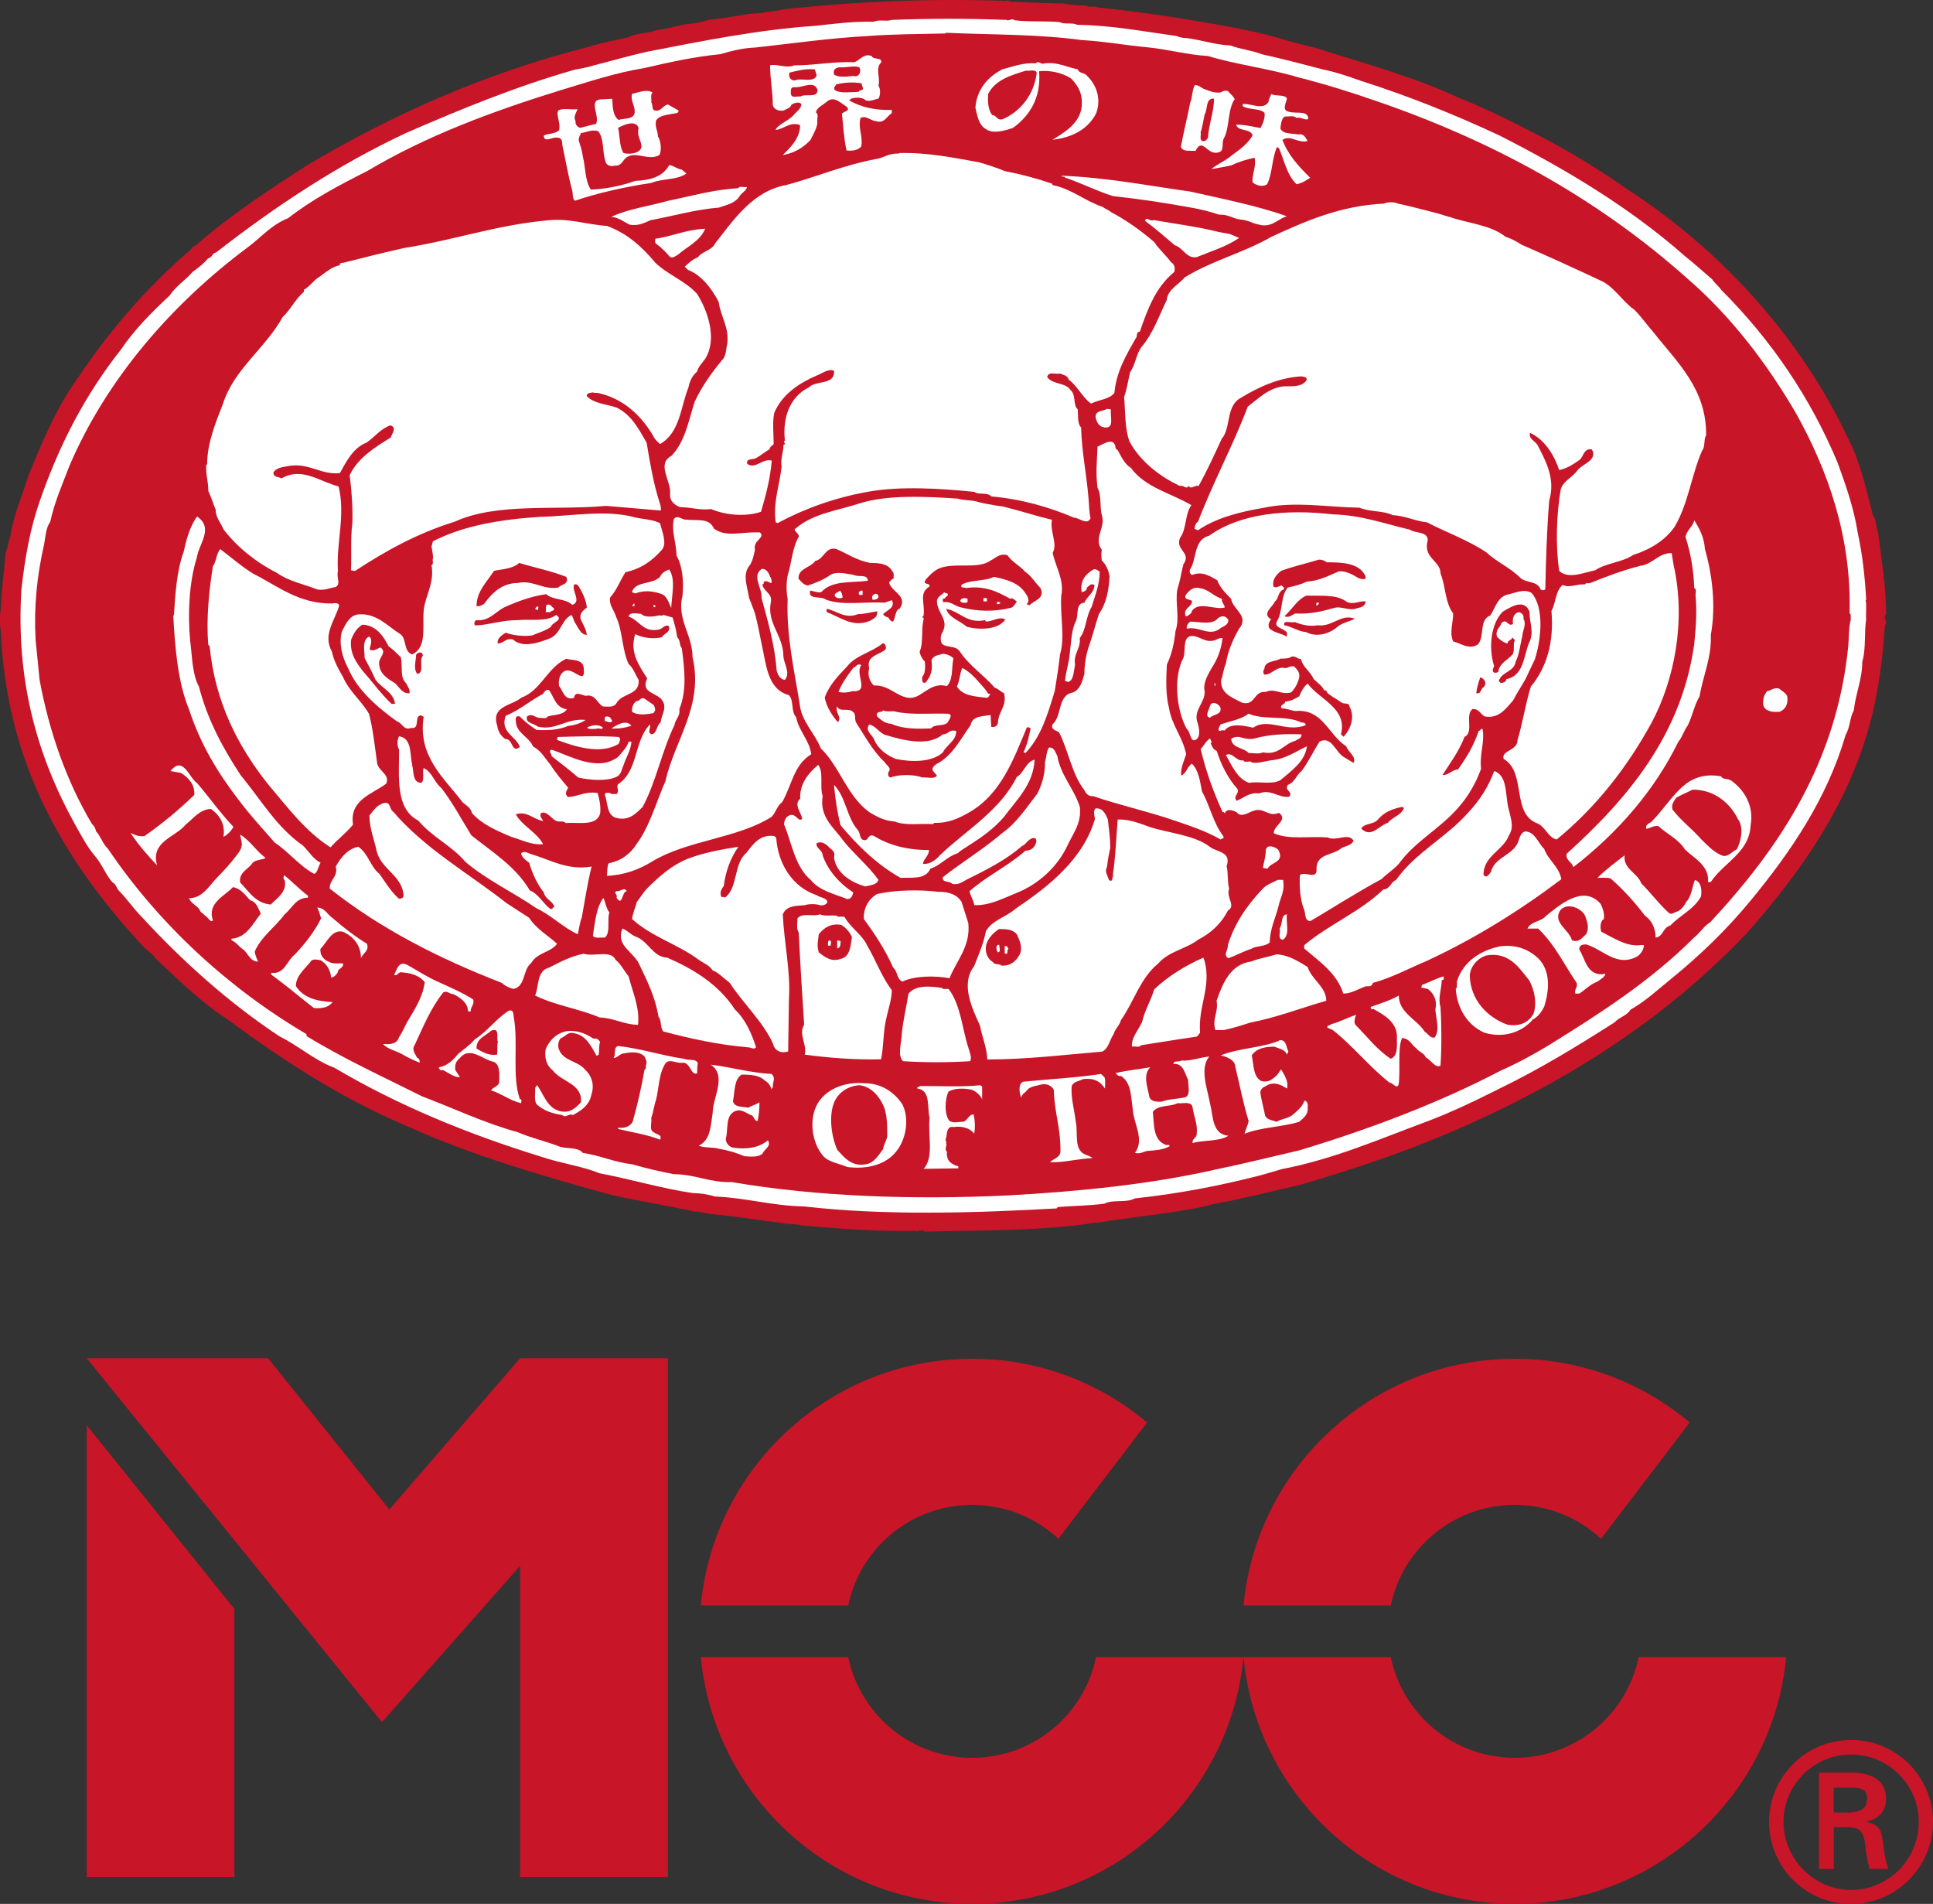 <svg id="_レイヤー_2" data-name="レイヤー 2" xmlns="http://www.w3.org/2000/svg" viewBox="0 0 223.62 220.21"><rect x="0" y="0" width="223.62" height="220.21" fill="#333333" stroke="none"/><defs><style>.cls-1{fill:#fff}.cls-2{fill:#c81528}</style></defs><g id="_レイヤー_1-2" data-name="レイヤー 1"><path class="cls-2" d="M116.23.1c-.08.09 0 .09 0 .09.37-.39.62.22 1.14 0 1.84.15 3.84.15 5.76.22.71.15 1.61.23 2.55.23.3.3.99 0 1.29.22 3.09.31 6 .7 8.93 1.16 4.07.68 8.3 1.3 12.05 2.38 1.79.61 3.76.92 5.47 1.53 5.22 1.62 10.61 3.16 15.36 5.39 3.16 1.24 6 2.69 9.01 4.23 3.59 1.84 7.13 4 10.52 6.38 10.82 6.98 20.06 17.21 25.51 28.82 1.38 2.69 2.07 5.76 2.84 8.84.39.46.39 1.46.62 2.07.39 3.08.92 6.38.92 9.38-.47.45.3.83-.15 1.3-.24 3.93-.77 7.77-1.69 11.23-2.54 9.46-7.92 17.15-14.15 24.22-8.91 9.43-19.59 16.44-31.18 21.73-6.55 3.07-13.62 5.47-20.68 7.54-3.39.76-6.71 1.62-10.07 2.22-.62.16-1.31.38-1.99.47-3.22.6-6.77 1-10.07 1.46-.76.23-1.84.16-2.62.38-5.83.78-12.37.7-18.61.86-.15-.23-.76-.16-.91 0v-.08c-4.29.08-9-.24-13.37-.63-.69-.22-1.61-.08-2.3-.3-2.7-.31-5.3-.77-8.07-1.01-.7-.08-1.22-.3-1.99-.3-3.16-.69-6.54-1.23-9.62-1.92-8.14-2.24-16.28-4.61-23.74-8-7.46-3.15-14.21-7.53-20.65-12.29-3.09-2-5.56-4.46-8.31-7.02-.38-.68-1.14-.97-1.62-1.6C7.32 99.46.73 88.17.1 73.04c-.14-.78-.14-1.92 0-2.71.07-2.22.39-4.29.55-6.44.3-.63.3-1.24.54-1.83.39-2.55 1.37-4.7 2.08-7 1.61-3.93 3.2-7.82 5.69-11.29 3.6-5.39 8.05-10.6 13.13-14.92.09-.3.39-.38.62-.53 4.06-3.52 8.52-6.45 12.97-9.3C45.69 13.1 56.29 8.41 68.13 5.41c1.45-.46 2.98-.75 4.52-1.08.93-.53 2.32-.45 3.31-.85 1.55-.15 2.7-.69 4.24-.77.61-.05 1.31-.3 1.9-.44 2.15-.17 4-.7 6.1-.78.68-.22 1.66-.15 2.28-.39 8.23-.91 16.84-1.3 25.75-1"/><path class="cls-1" d="M116.38 2.26c.3.3.61-.24.99.08 1.62.22 3.54.06 5.24.22.53.31 1.46 0 1.99.31 4.09.06 7.68.77 11.53 1.3.3.15.77.24 1.22.24 1.7.24 3.24.77 5 .85 1.15.45 2.46.55 3.61 1.01 2.39.53 4.78 1.16 7.08 1.76 1.52.31 2.85.77 4.37 1.31 5.55 1.77 10.91 3.92 16.14 6.37 7.54 3.85 14.91 8.22 21.37 13.91 1.07.86 2.08 1.77 3.16 2.69.22.39.75.78 1.05 1.23 5.77 5.76 10.32 12.46 13.46 19.99.92 2.54 1.86 5.16 2.32 8.07.53 2.45.83 4.99.98 7.78h-.07c.15.59 0 1.77.07 2.29-.24 1.16 0 3.46-.45 4.84 0 2.07-.77 3.69-.99 5.69-.47.77-.4 1.91-.93 2.78-2.15 7.37-6.3 13.5-11.08 19.28-2.66 3.23-5.84 6.3-9.06 8.91-1.53 1.23-2.98 2.61-4.77 3.62-.37.68-1.29.85-1.83 1.46-4.31 2.75-8.62 5.38-13.23 7.62-2.91 1.46-5.75 2.84-8.84 3.98-5.38 2-10.46 4.22-16.45 5.38-.83.23-1.77.54-2.68.77-4.55 1.16-9.31 2.08-14.3 2.61-.92.55-2.59.09-3.52.61-1.78.24-3.62.24-5.39.39l-.14.16c-9.68.54-19.84.84-29.21-.23-3.7-.07-6.69-1-10.32-1.15-.76-.23-1.53-.38-2.45-.38-3.76-.55-7.16-1.6-10.91-2.31-2.07-.85-4.54-1.15-6.76-1.92-8.45-2.61-16.52-5.91-23.91-10.29-2.31-.85-4.13-2.54-6.32-3.61-5.8-3.84-11.18-8.63-16.04-13.92-.92-.92-1.66-2.07-2.61-2.99-.22-.3-.32-.77-.69-.91-.76-.86-1.21-2.09-1.99-3.01-.93-1.07-1.63-2.44-2.3-3.62-4.3-7.75-6.92-16.5-6.24-27.27.4-3.6 1.01-7.07 2.15-10.29C6.87 51.42 9.86 45.65 14 40.42c1.54-2.29 3.62-4.38 5.61-6.22.77-1.16 1.84-1.77 2.7-2.78.68-.46 1.22-.91 1.76-1.53.47-.08.47-.61.93-.69 6.92-5.39 14.14-10.16 22.04-13.85 6.31-2.74 12.69-5.37 19.45-7.29.69-.15 1.38-.23 2.07-.46 2.09-.53 4.15-1.14 6.31-1.62 6.3-1.22 12.76-2.54 19.52-3 2.15-.23 4.31-.53 6.69-.46.53-.3 1.54 0 2.09-.22 4.58-.17 8.58-.17 13.2 0"/><path class="cls-2" d="M125.22 4.64c2.61.15 5.07.61 7.61.84 2.3.23 4.46.85 6.92 1 3.3 1 7.07 1.45 10.45 2.47 2.99.75 5.99 1.69 8.82 2.67 13.53 4.62 25.67 11.22 36.2 20.61 5.06 4.38 9.15 9.76 12.53 15.53 3.68 6.6 6.46 14.29 6.22 23.19.24.08.07.47.15.69-.23.68-.23 2.15-.3 3.07-1.32 13.29-7.76 23.14-15.98 31.97-.77.46-1.17 1.23-1.85 1.75-4.99 5.01-10.99 8.85-16.81 12.46-1.79 1.08-3.62 2.08-5.55 2.93-7.21 3.77-15.12 6.75-23.27 9.22-3.24.75-6.39 1.54-9.69 2.22-7.46 1.7-15.68 2.54-23.98 3-10.91.53-22.11.16-32.04-1.54-2.54.09-4.21-.91-6.69-.91-1.67-.32-3.21-.68-4.84-1.15-2.07-.23-3.67-1.02-5.69-1.31-.6-.77-2.06-.38-2.99-.85-1.47-.54-3.08-.91-4.52-1.54-3.93-1.08-7.4-2.76-11.08-4.15-4.45-2.23-9.14-4.37-13.38-6.98v-.22c-9.06-5.32-17.12-12.77-22.97-21.44-.61-.56-.85-1.48-1.38-2.02-.07-.37-.22-.63-.46-.83-2.93-4.92-4.94-10.61-6.07-16.68-.14-1.53-.3-2.99-.46-4.62-.21-3.93.16-7.45 1-11.14.15-.92.21-1.84.69-2.53.53-2.39 1.4-4.31 2.25-6.53 4.28-9.99 11.83-18.68 20.58-25.2 1.56-1.16 2.76-2.63 4.7-3.39 2.75-2.15 5.9-3.82 9.13-5.44 6.86-4.09 14.52-6.93 22.45-9.38 3.15-.93 6.21-1.99 9.67-2.55 2.86-.67 5.7-1.29 8.77-1.6 1.31-.39 2.54-.7 4.07-.77 4.32-.47 8.47-1.08 12.93-1.32 2.9-.23 6.06-.23 9.05-.3v-.08c5.07.23 10.84.15 15.83.86"/><path class="cls-1" d="M101.93 7.24c-.7.61-.06 1.77-.3 2.69.24.31.24 1.07 0 1.48-.47.06-.85.36-1.47.21-.31-.38-1.15-.38-1.69-.21l-.24.21c1.4.77 3 1.16 4.94 1.09v.37c-.63.41-.85 1.24-1.84.93-.69-.07-1.09-.69-1.78-.37-.31 1.22.3 2.06.09 3.3-.4.46-1.08.54-1.71.46-.31-1.39-.37-2.85-.53-4.23.16-.31 1.07-.31.53-.84-.69-.41-1.38-1.24-2.21-.63-.48.46-1.25.7-1.33 1.32.38.15.07.77.17 1.22-.1.69-.49 1.31-.79 1.93-.83.92-1.9 1.53-3.22 1.77.85-.85 2.01-1.93 2.01-3.47-1.17-.45-1.86.47-2.84.56.22-.61 1.45-1.01 2.07-1.7.38-.46.91-.75.91-1.31-.31-.31-.83-.09-1.14.08-.1.38-.63.54-.94.69-.61.07-1.07-.15-1.22-.62 0-1.61-.31-2.99-.31-4.61.76-.22 1.84.38 2.78 0 2.38 0 4.52-.46 6.97-.37.71-.24 1.08-1.08 2.02-.7.14.46 1.24.08 1.07.76m22.75.76c.15.46.62.38.92.61 1.16 1.02 1.86 2.7 1.22 4.46-.91 1.85-2.83 2.86-5.06 3.08 1.44-.86 3.14-1.93 3.37-3.77.16-1.54-.39-2.46-1.21-3.3-1.02-.7-2.56-1-3.71-.85.24 3-1 5.07-3 6.54-.84.3-2.32.76-3.15.15-.85-.47-.99-1.54-1.22-2.47.15-2.14 1.46-3.6 3.14-4.45 1.22-.3 2.3-.78 3.85-.69.37-.39.53.22 1.06 0 1.54-.15 2.54.46 3.77.69"/><path class="cls-2" d="M99.41 7.78c.31.54-.09 1.22-.69 1-.7.08-1.71.22-2.23-.16-.15-.54.15-.76.61-.84.84.08 1.54-.23 2.32 0m-4.94.93c-.3.93-1.83.24-2.53.6-.47 0-.77-.36-.62-.91.93-.22 1.77-.47 2.93-.38l.22.7zm25.45-.24c-.3 2.38-1.78 4.38-3.92 5.31-.7.22-.7-.47-1.23-.47-.46-.6-.54-1.54-.46-2.46.83-1.61 2.61-2.14 4.37-2.68.39.07 1.17-.22 1.25.3m-20.15 1.62c.22.46-.39.24-.47.54-.92 0-2.15.22-2.76-.23-.16-.31.07-.39.16-.63.85-.23 1.99-.3 2.93-.14l.15.45zm-5.21.31c0 1.01-1.39.38-2 .77-.4-.08-1 .24-1.09-.32 0-.39-.07-.83.47-.76.93.08 2.22-.85 2.62.31"/><path class="cls-1" d="M139.37 10.32c.61.22 1.07.46 1.84.37.23-.15.77-.37.99 0 .23.23.47.47.64.77-.86 1.24-.55 3.24-1.25 4.53-.31.46.1 1.47-.6 1.62-1.32.47-1.86-1.84-2.69-.15-.62-.08-1.45.15-1.69-.47.3-1.68.75-3.37 1.07-5.08.29-.67.21-1.46.53-2.05.48-.09.78.37 1.17.46m-63.88.38c-.3.23-.09.78-.16 1.16.24.23 0 .92.47.92.7.15.86-.62 1.47-.69l1.22.69c0 .39-.37.3-.77.39-.61.15-1.45.15-1.83.77-.17.76.21 1.15.21 1.84.33.46.47 1.62.17 2.15-1.31.77-2.78-.61-3.93.38-.38.38-.54.92-1.25.85-.53.14-.98-.07-1.07-.53-.36-1.1-.13-2.63-.83-3.46-.77-.23-1.31.14-2 .22-.06.3-.31.46-.23.92.17.54.39 1.17.45 1.78.32 1.21.24 2.83.93 3.84 1.84-.08 3.62-.46 5.14-1.01 1.71-.07 3.17-.45 3.93-1.83.53.07.91.46 1.45.53l.54.45c-1.07.78-2.83.56-4.07 1.09-3.06.46-6.14 1.14-8.83 2.06-.3-.22-.22-.75-.3-1.14-.47-1.69-.77-3.53-1.16-5.31 0-.47-.09-.84-.54-.84-.61-.16-1.54.67-1.61-.24.54-.3 1.22-.15 1.77-.61.23-.85-.38-1.77-.09-2.3.55-.31 1.47-.06 2.24-.15-.16.39-.53.91-.23 1.38-.08.4.23.69.55.78.6-.16 1.15-.32 1.82-.46.47-1.01-1.07-2.91.78-2.84l1.08-.07c.07.98.07 1.98.74 2.45.64-.23 1.93 0 1.86-1.01 0-.7-.47-1.16-.32-2 .77-.15 1.7-.61 2.39-.15"/><path class="cls-1" d="M148.88 11.41c-.14.6-.6 1.37.24 1.52.86.24 1.92-.15 2.22.61v.24c-.53.15-.77-.29-1.36-.14-.32-.32-.86-.15-1.4-.15-.37.37-.37.75-.46 1.37.32.7 1.31.53 2.09.7.61-.16.84.39 1.06.75-1.15.31-1.91-.75-2.91-.14.61 1.69 1.85 3.07 3.21 4.39-.45.3-.9.61-1.58.75-1.1-1.06-1.4-2.68-2.02-4.15l-.24-.16c-.6 1.32-.52 3.07-1.14 4.31-.56.39-1.31.1-1.69-.22-.08-.93.46-1.84.24-2.84-.77.15-1.86.46-2.62.85-.76.21-1.61.31-2.38.46.7-.61 1.61-.92 2.38-1.61.85-.61 1.85-1.32 2.39-2.3-.3-.85-1.67-.39-1.91-1.23 1.07 0 1.91.23 2.82.39.3-.54.56-1.24.46-1.77-.61-.55-1.91-.32-2.52-.77v-.24c1-.09 2.36.77 2.99-.24 0-.36.24-.6.31-.92.53.32 1.62 0 1.83.56"/><path class="cls-2" d="M140.44 11.41c0 1.61-.61 2.91-.69 4.53-.16.23-.3.45-.7.37-.3-.22-.07-.68-.16-1 .24-.68.31-1.38.47-2.07.38-.61.09-1.92 1.07-1.83m-66.55 3.44c-.39 1.15 1.08 2.14-.22 2.76-.4.16-1.01.24-1.54.08-.47-.76-.4-1.92-.61-2.91.61-.32 2.08-1 2.38.07"/><path class="cls-1" d="M113.31 18.78c1.01.31 2 .62 2.93 1.01 1.92.37 3.7.85 5.45 1.45l.09.17c2.23.45 3.69 1.82 5.76 2.51.3.23.76.39 1 .62 1.76.92 3.45 2.14 4.99 3.46.54.83 1.38 1.54 1.92 2.31.39.21.55.69.39 1.15-2.16 1.77-3.08 4.31-3.98 6.91-.48 0-.24.61-.48.77-1.08 1.92-2.24 3.83-2.46 6.31-.62.76-1.78.76-2.69 1.23-1.01-.7-1.54-1.99-2.6-2.78-.1-.46-.63-.54-1.01-.7-.47.15-1.31-.3-1.48.4.63.92 2.15.6 2.71 1.53.67.52.24 1.69.83 2.22.07.75-.06 1.67.39 2.08.07 2.84.62 5.3.85 8.14.07.69.07 1.68.24 2.37-.39.86-1.32-.07-1.93-.07-2.85-1.22-6.07-2.15-9.54-2.45-.44-.53-1.52-.14-1.98-.53-3.85-.39-8.61-.7-12.36 0-3.78.68-7.24 1.92-10.39 3.61l-.22-.08c-.33-2.3.45-4.3.68-6.45-.15-.99.22-1.62.22-2.54.08.07.08 0 .16-.07 0-.25-.24-.16 0-.41-.31-2.77.68-5.13 2.77-6.14.77-.85 3.06-.23 2.91-1.92-.59-.31-1.36.3-1.99.54-1.98.85-4 2.15-4.92 4.32-.23 1.05-.07 2.37-.07 3.61-.15.21-.47.3-.47.6-.54.31-1 .7-1.53 1.01-.3.22-1.22 0-1.06.67.91.71 1.77-.67 2.84-.37-.16 2.08-.7 4.07-1.24 5.92-1.76.62-4.21.38-5.76-.31-1.39.16-2.31-.22-3.6-.22-.62-.24-1.23-.7-1.16-1.54.15-1.47-1.61-3.47.15-4.39 1.62-1.68 1.99-4.13 2.7-6.28.83-1.77 1.9-3.25 3.14-4.78.53-.46.46-1.31.63-1.93.22-1.92-.78-3.14-1-4.83-.77-1.46-1.93-3.07-3.54-3.69l-.39-.38c.54-.47.92-.86 1.53-1.08.46-.7 1.62-.78 1.99-1.61 2.17-2.76 4.39-6.07 8.23-6.75 3.46-.93 6.68-2.32 10.39-3.01.99-.15 1.43-.69 2.61-.62l.07-.07c3.31-.08 6.29.54 9.29 1.08m24.36 3.37c3.76.85 7.68 1.62 11.2 2.86-1.06.3-1.76 1.37-3.22.97-.76-.12-1.21-.52-2.15-.59-.9-.09-1.4-.62-2.47-.56-1.06-.36-2.07-.61-3.29-.83-2.92-.53-5.99-1-8.99-1.32-1.93-.6-3.54-1.46-5.55-2.14 0-.22-.46 0-.37-.22 5.22.22 9.91 1.14 14.83 1.83m-51.25-.52c-.1.46-.63.67-.86 1.06-.53.85-1.54 1.01-2.39 1.32-2.74.22-5.3.98-7.92 1.46-.7.3-1.38.68-2.38.52-.69-.3-1.24-.83-2.15-.91 1.92-.92 4.37-1.23 6.54-1.85 2.67-.54 5.23-1.3 8.14-1.46.15-.31.68-.06 1.01-.14"/><path class="cls-1" d="M167.64 25.07c2.15.77 4.76.91 6.54 2.32.7.22 1.23.52 1.84.91 3 1.31 6.06 2.7 8.99 4.08 1.71.69 2.62 2.45 4.08 3.46.76.78 1.46 1.76 2.14 2.53 2.78 3.53 6.22 6.62 6.14 11.99-.3.46-.07 1.31-.46 1.76-1.22 2.77-1.61 6.16-3.16 8.77-1.07 1.6-2.89 2.69-4.82 3.3-1.24.85-3.16.93-4.39 1.77-1.22.23-3.07 1.08-4.16.08-.45-2.99-.31-6.54.16-9.37.23-1.01 1.31-1.39 1.93-2.24.52-.77 2.39-1.15 1.69-2.45-1-.15-.91.83-1.46 1.23-.62.45-1.47 1-2.32 1.16-.6-1.77-1.69-3.53-3.36-4.3-.24.61.51.92.83 1.37.92 1.77 2.14 3.92 1.37 6.46-.27 3.37-.37 6.68-.45 10.21-.09.22-.31.16-.53.09-.39-1.08-1.69-.7-2.39-1.4-1.15-1.14-2.76-1.84-3.91-2.92-2.07-1.39-4.61-2.3-6.85-3.46-1.37-.15-2.53-.76-3.98-.84-1.07-.53-2.71-.37-3.84-.86-3.62-.05-7.46-.76-11.01 0-2.83.48-5.53 1.16-7.67 2.61l-.39-.15c0-.3.16-.77.39-.83 1.76-4.61 4.07-8.85 5.76-13.32 1.3-.99 2.47-2.21 4.22-2.35 1.01 0 1.99.06 2.54-.63.22-.52-.38-.45-.55-.52-2.69.15-5.07 1.3-7.07 2.52-1.69.94-1.07 3.47-2.15 4.69-.85 1.86-1.69 3.69-2.68 5.47-.48-.15-.79.46-1.17 0-.3.46-.51-.15-.99 0-2.29-1.07-4.61-2.85-5.84-5.16-.55-1.52-.47-3.37-.61-5.16.3-.81.45-1.82.68-2.83.62-.85.7-2.07 1.31-2.91 1.39-1.62 2.02-3.6 2.94-5.45.09-1.22 1.38-1.77 2.07-2.61 3.08-1.93 6.84-2.85 9.99-4.68 4-1.84 7.99-3.62 13.07-3.86.39-.21 1.24-.21 1.61 0 1.53.31 3.16.78 4.7 1.16l1.22.38zm-25.36 2l1.07.45c-1.45 1-3.24 1.54-4.93 2.23-1.21.15-1.52-1.08-2.51-1.38-1.08-.93-2.24-1.93-3.46-2.84.24-.56.54.15 1-.08 2.54.45 5.15.77 7.53 1.38.39.07.85.16 1.31.23M75.72 30.3c1.47 1.46 3.53 2.15 4.92 3.69 1.22 1.92 2.39 5.21.93 7.53-.31.44-.77.85-.93 1.46-.53.46-.85 1.07-1 1.84-.92 2.31-.98 5.24-3.29 6.54-.24-.25-.63-.54-.77-.93-1.47-2.47-3.54-4.37-6.45-4.99h-.47v-.07c-.17.07-.85 0-.77.46.83.85 2.23.9 3.44 1.31 1.71.83 2.55 2.45 3.48 4.07.39 2.38.77 4.61 1.47 6.84.08.22.23.62.16 1-2.01-.16-4.17-.37-6.32-.54-5.91.54-12.62-.4-17.52 1.83-4.23 1.31-7.91 3.32-11.53 5.7l-.47-.08c.09-1.69-.07-3.76.16-5.39.07-1.98-.08-3.76-.31-5.6.92-1.99 2.92-3.23 4.77-4.38.07-.38.77-1.15-.06-1.39-1.16.39-1.84 1.39-2.77 2-1.54.61-2.3 2.14-3.07 3.52-2.16.23-3.45-1.15-5.77-.85-.68.15-1.53.15-1.92.78 0 .6.62.46.92.69 2.39-1.39 4.46.39 6.62.92.83 3.31-.31 6.68-.07 9.83-.24.62.45 1.62-.4 1.84-.61.08-1.14.39-1.99.25-1.54-.62-3.3-.93-4.69-1.93-2.32-1.16-4.54-2.92-6.15-5-.31-.76-.92-1.38-.92-2.3-.3-.69-.54-1.54-.85-2.15 0-1.15-.31-1.92-.24-3.06h.1c0-2.46.98-4.85 1.83-7.02 1.23-3.97 4.93-6.45 6.92-10.06.91-.84 1.46-2.08 2.45-2.91v-.24c.7-.37 1.16-1.15 1.85-1.53.76-.54 1.31-1.08 2.3-1.31 0-.38.39-.22.54-.31 2.38-.61 4.6-1.16 6.98-1.69 5.47-.85 10.55-2.61 16.14-3.14 2.7-.39 4.78.44 7.23.6 2.21.78 3.99 2.32 5.53 4.16m5.85-3.83c-.63 1.46-2 2-3.15 3-.31.16-.7.53-1.01.16-.47-.54-.92-1-1.47-1.39-.24-.15-.15-.39-.15-.61 2.08-.31 3.62-1.08 5.77-1.16m46.96 20.9c-.16.76.47 2.23-.76 2.08-.63-.09-.85-.54-1.01-1.08-.15-.92.85-.76 1.31-1.07l.46.07z"/><path class="cls-1" d="M129.05 51.67c-.07.15.1.3.25.39.38.68.77 1.6 1.53 2.06 1.69 2.31 4.7 2.93 7 4.31-.77 1.01-.54 2.76-1.31 3.77-.61 1.46 1.37 1.68.38 3.07-.24.91-.38 1.99-.69 2.84-.3 1.61.31 3.38-.22 4.86-.15 1.46-.45 2.75-1 3.9-.09 1.54-.15 3.54.24 4.99.31 2 1.62 3.45 1.99 5.38-.22.7-.7 1.69-.56 2.47.63-.31.69-1.08 1.23-1.38.79.77.94 2.08 1.17 3.23.92 1.61 1.3 3.67 2.45 5.13.17.41-.24.24-.3.41-1.61-.94-3.46-1.55-5.3-2.18-3.08-1.07-6.31-1.76-9.45-2.84-.47.09-.86-.3-1.01-.69-1.46-1.84-1.83-4.54-2.93-6.68-.29-.22-1-.31-.76-.92 1.15-1.01.54-3.39 2.38-3.7.85-.37 1.07-1.31 1.31-2.14 0-1.24.24-2.46.61-3.46.39-1.15.69-2.31 1.07-3.48.83-1.15 1.15-2.69 1.23-4.36-.14-.77-.4-1.32-.9-1.83q-.09-.63 0-1.24c-1.01-1.32.5-2.61 0-4-.25-.92 0-2.3-.49-3.16-.22-1.76-.08-2.92 0-4.76.55-.23 1.85-1.16 2.07 0m-13.03 6.92c1.93.47 3.77 1.08 5.68 1.54-.24 1.46.69 2.76.09 3.84.37 1.69 1.37 3.15.99 4.98-.14 2.39.46 4.69-.14 6.77-.16 1.39-.37 2.77-.61 4.22-.78 2.55-1.54 5.24-3.38 7.16l-.24-.07c.45-.92.61-1.78.83-2.77-.15-.08-.3-.22-.45-.08-1.54 3.69-3.01 7.76-6.76 9.85-1.08.61-2.3 1.21-3.93 1.15l-.15.15c-1.53-.09-3.15.21-4.44-.3-1.25-.1-2.02-.54-2.93-1.08-2.62-1.92-3.39-5.23-5.62-7.39-.68-1.76-2.22-3.06-2.44-5.13-.62-3.93-1.55-7.77-1.39-12.15-.16-.77-.16-1.93 0-2.69.47-1.54.54-3.23 1.3-4.53 0-.4-.76-.71-.38-.92 2.06-1.77 4.91-2.08 7.45-2.92 3.22-1.01 7.68-.78 11.31-.54.67.23 1.68.15 2.36.39.77.22 1.52.3 2.3.45l.54.07zM76.36 60.5c.23 1.01.83 2.31.23 3.07-1.14 1.31-2.46 2.23-4.23 2.61-.64 1-1.02 2.09-1.78 2.93-.14.91.47 1.46.69 2.22.77 1.63.68 3.85 1.46 5.48.53.44.77 1.22 1.15 1.83.16 1.84-1.98 1.46-2.61 2.77-.37.45-.98.3-1.52.3-.71-.39-.86-1.47-2-1.23-.46-.07-1.08-.54-1.32.08v.15c-1.15.38-1.3-.84-1.76-1.38-.09-.68.08-1.39.61-1.69 1.01-.6 2.53 1.86 2.24-.45-.16-1-1.31-.77-2.01-1-2.24 1.06-2.91 3.68-5.23 4.52-1.07.93-3.53.93-2.75 3.24.07.61.38 1.14.92 1.53.92-.07.69 1.69 1.69.92-.47-1.31-2.32-1.68-1.64-3.61 1.54-.61 2.86-1.77 4.33-2.54.14-.31.61-.75.83-.21.46.76.77 1.9 1.92 1.98-.38.7-1.46.62-2.22.85-.16.31-.53.16-.83.16-.55.08-.94-.61-1.56-.16-.23.77.75.77 1.25 1.17 2.07.52 3.29-1.01 5.53-.77-.55.37-1.23.61-2.02.69-1.06.46-2.29.54-3.68.46-.69-.46-1.31-.92-1.91-1.54-.32-.15-.56.08-.47.47 0 1.46 1.54 1.84 1.99 2.99.93.46 1.39 1.38 2 2.08.63 1 1.31 1.78 2.07 2.69-.22.39-.45.77 0 1.08 1.24-.08 1.93-.69 3.41-.47.21.78.36 1.39.3 2.32-.4 1.6-2.55 1.01-4 1.16-.24-.32-.7-.08-1.08-.25-.55-.21-1.09-1.21-1.77-.91-.22.47.14.62.24.91-1.1-.14-1.86-1.21-3.16-.76.78 1.37 2.45 2.08 3.16 3.45-1.47.1-2.47-.51-3.62-.83-1.68-.69-3.46-1.46-4.61-2.77-.14-.61-.61-.85-1.07-1.23-2.15-2.84-5.23-5.3-4.52-9.92l-.32-.15c-.85.07 0 1.61-1.15 1.46-.84.32-1.01-.61-1.61-.76-2.24-1.61-4.61-3.62-5.69-6.22-.61-1.16-1.07-2.69-.7-4.15.4-.78.84-1.85 1.84-2 2.16-.23 3.46 1.37 5 2.32.68.61.31 1.98 1.3 2.3 2.01-.93.94-3.93 1.47-5.86.37-1.47 1.07-2.68.77-4.46.3-.15.07-.52.16-.76.06-.24-.09-1-.16-1.39l.16-.61c3.54-1.83 7.83-2.53 12.36-2.83 3.78-.09 7.69-.87 11.07.07 1.01.23 2.09.23 2.86.68"/><path class="cls-1" d="M163.1 61.26c.61.46 2.07.16 2.07 1.23-.59 2.08 1.48 2.33 1.48 3.84.61 1.55.52 3.38 1.46 4.62 0 1.09-.46 2.22 0 3.24.91.23 1.84.99 2.85.36.84-.93.09-2.84 1.45-3.37.54-.77.78-2.07 1.94-2.4.83-.14 1.9-.75 2.83-.2 1.53 1.74 1.08 5.52.38 7.68-.38.77-.68 1.46-1.05 2.22-.47.85-1 1.62-1.47 2.54-.84.93-1.63 2.15-3.31 1.84-.46-.3-.68-.91-1.38-.85-.93.7.21 2.7-.93 3.22-.61 1.62-1.59 2.93-2.54 4.4.72.07 1.09-.62 1.78-.62 1-1.39 1.84-2.78 2.4-4.47.22 0 .22-.3.44-.23.31 1.45-.37 2.92-.16 4.61-.61 1.69-1.52 3.24-2.68 4.54-2.16 2.46-4.93 3.83-6.83 6.44-.55.63-1.38 1.16-2.01 1.78-2.85 1.53-5.45 3.22-8.22 4.85-.76 0-.53-1.01-.76-1.39-.46-1.14-.53-2.76-.46-3.92.62-.53 2.07.7 1.92-.84.07-1.69 1.99-1.45 2.91-2.3.47-.23 1.16-.3 1.38-.85-.6-.91-1.75 0-2.84-.3l-.15-.07c-2.16-.17-4.46.3-6.24-.48-.05-.92 1.71-1.51.61-2.36-1.3.53-1.69-.69-2.98-.23-.54.15-1.39.85-1.93.15-.3-.15-1.01-.46-1.31 0-.06.31-.16-.15-.31 0-1.08-2.38-1.92-4.68-2.54-7.31.39-.39.62-.93 1.08-1.22l.21.45-.13.08c.13.37.29.77.7.91.51 1.62 1.29 3.17 2.38 4.38.3.61-.53.77-.09 1.39.85-.31 1.46-1.01 2.61-.85 1.39-.54 2.25.54 3.47.39.54-.61-.61-.69-.14-1.38.83-.31.92-1.08 1.6-1.62.76-1.01 1.38-2.32 2.07-3.39 1.38-.69 1.86 1.24 2.77 1.77l1.15.7c.38-.7-.6-1.23-.85-1.93-2.07-1.3-2.68-4.37-5.91-4.07-.54-.08-.93-.3-1.54-.3-.31-.47.39-.39.39-.78.7-.08 1.07-.3 1.63-.62.22-.52.53-1.16.98-1.47 1.38 1.86 4.63 2.86 3.85 5.85l.3.3c.77-.83 1.38-2.22.68-3.52 0-.45-.68-.24-.92-.45-.54-.39-1.22-.71-1.69-1.17.09-.16-.14-.16-.14-.23h-.16c-.24-.54-.86-.92-1.23-1.31-.39-.91-1.22-1.31-1.46-2.29-.47-.07-.61-.38-1.08-.31-.3.24-.85.24-1.31.24-.54.37-1.85.22-1.85 1.21-.16.08-.16.56 0 .63.78.07 1.31-.85 2.17-.78.61.15.68-.3 1.29-.15.25.3.7.62.56 1.31-.17.68-.48 1.24-.93 1.69-1.16.31-1.93-.53-2.92-.06-1.46-.16-1.16 1.68-2.79 1.23-1.01-.55-2.52-1.02-2.38-2.63.24-.54.24-1.24.54-1.84.23-1.47.83-2.84 1.53-4.07 1.24-1.46-.75-2.24-.92-3.46-.61-.62-1.3-1.31-1.6-2.15-.86-.46-1.71-1.08-2.87-.62-.22 0-.38-.31-.29-.61.83-1.22.38-3.46 2.23-3.92 3.62-2.61 8.98-3.08 14.28-2.47 3.32.09 6 1.08 8.92 1.77m-140.37 3.4c-.85 2.77-1.01 6.46-.72 9.45.24 1.84.24 3.92 1.01 5.29 1 3.86 2.78 7.14 4.85 10.29 2.32 2.78 4.08 5.93 7.16 8.09.67.61 1.21 1.61 2.07 2-.24.37-.39 1.28-.77 1.28-1.69-.92-2.91-2.52-4.53-3.6-1.47-1.68-2.85-3.16-4.16-4.91-2.44-3.16-4.46-6.52-5.75-10.47-1.31-3.14-1.62-7.05-1.84-10.9h.08c.15-2.3.3-5.15 1.14-7.39.32-1.53.76-2.99 1.54-4.05 2 1.38.16 3.14-.06 4.91m59.84-3.52c1.44 1.07 3.21.36 5.13.45.31-.09.48.32.31.54-.31.46-.83.68-.68 1.46-.15.69-.3 1.46-.69 1.91-.77 1.01-.17 2.46 0 3.63.22.6.46 1.15.69 1.83.31 1.16.52 2.3.77 3.54.54 2.3.62 5.23 3.16 5.91.61.68.21 1.92.83 2.54.3 1.61 1.55 2.68 1.75 4.3-2.05 1.23-2.27 3.69-3.37 5.54-.62.46-.68 1.14-1.22 1.7-3.99 2.52-9.68 2.68-13.76 5.13-1.53.95-3.3 1.62-5.3 1.69.09-.46 0-1.07.23-1.46 1.38-.24 2.53-1.09 3.23-2.24 1.54-2.08 2.24-4.83 3.31-7.21 1.07-4.78 4.46-8.76 3.15-14.37 0-2.61-1.86-4.39-1.16-7.15.15-1.69 0-3.39-.7-4.62 0-1.47-.61-2.69-.31-4.22.48-.55.92.14 1.46.07 1.17.15 2.63-.24 3.17 1.01m114.65 2.38c.85 2.91 1.3 6.6.69 9.93.1 2.67-.91 4.75-1.31 7.13-.61 1.01-.86 2.39-1.38 3.39-.46.61-.59 1.29-1.07 1.85-2.77 5.68-7.07 10.58-12.15 14.51-.14-.61-.92-.78-.77-1.55 7.23-6.52 13.32-13.89 14.76-24.27.22-2.08.31-3.83.15-5.67 0-.23.16-.7-.15-.78-.06-2.14-.46-4.24-1.01-5.92.16-.85.85-1.16 1.01-1.93.61.94 1.16 2.02 1.23 3.31"/><path class="cls-1" d="M29.4 66.41c2.75 1.39 5.22 3.46 9.07 3.39.21-.08.83-.08.75.3-.46 1.63-1.92 3.33-.83 5.24.22 1.08.77 2.07 1.31 3 .7 1.62 2.15 2.76 2.99 4.23.47 1.77.63 3.54.91 5.45 0 1.16 1.56 1.46 1.09 2.61-1.61 1.23-4.29 1.85-3.85 4.75-.76.95-1.83 1.72-2.6 2.63-2.93-1.85-5-4.68-7.22-7.29-3.56-4.47-6.16-9.62-6.77-15.99l-.16-.16c-.24-3.07.09-6.23.54-9.07.39-.52.39-1.46.85-1.99 1.23.93 2.54 2.08 3.92 2.91"/><path class="cls-2" d="M100.64 65.11c1.07 0 2.13.07 2.6.99.25.16.09.62.15.85-.3 0-.3.23-.54.39.24 1.16 2.24 1.54 1.23 3.07-.76.08-.38 2.47-1.32 1.01-.29-.09-.44-.15-.6-.39.47-.46 1.46-.77 1.01-1.61l-.85.29c-2.24-.15-4.86.37-6.77-.36-.62-.47-2.08.07-1.83-1.03.35 0 .75.26 1.29.17 1.23-1.38 3.37-1.07 5.38-1.31 0-.85-1.16-.38-1.62-.69-.77-.09-1.93-.46-2.7 0-.76.54-1.68.93-2.61 1.23-.53-.08-.77-.46-1.08-.78-.06-1.22 1.33-1.22 1.94-2.07.98-.15 1.14-1.63 2.38-1.39 1.3.54 2.38 1.33 3.92 1.62"/><path class="cls-1" d="M193.61 65.34c1.46 6.47.09 13.3-2.53 18.22-2.76 5.07-6.39 9.77-11 13.54-1-.24-1.3-1.47-2.22-1.86-3.07-1.14-1.23-5.91-3.91-7.46-.32-1 1.61-.92 1.61-2.2.61-2.02.91-4.16 1.54-6.17 1.84-2.22 2.69-5.13 2.38-8.75.53-.93.46-2.38 1.31-3 .84.38 1.61-.15 2.62-.07 0-.24.31-.08.53-.15 1.92-.77 3.76-1.47 5.83-2 1.4-.16 2.16-1.54 3.62-1.46l.22 1.37z"/><path class="cls-2" d="M118.46 66.03c.76.46 1.32 1.39 1.92 2 .54 1.23-.75 1.39-1.31 2l-.3-.17c.37-.22.15-.92-.09-1.16-.75-1.29-2.23-1.67-3.69-1.98-1.06.54-2.75.31-3.76.92-.15.46.32.23.53.38 2.07-.32 3.62.39 5.09 1.23.38-.15.45.16.78.3-.17.3-.41.7-.71.76-2.03.48-3.84.41-5.77-.06-.76-.17-1.08-.7-2-.61-.14-.08-.07-.22-.07-.38.31 0 .31-.25.55-.38.15-.39-.32-.17-.39-.39-.22.31-.77.45-.85 1 0 1.46 1.46 2.15.62 3.68-.24.31-.24 1.1 0 1.32.53.45 1.53.15 2 .83 1.13 1.7 2.82 2.77 4.07 4.23.37.07.67.47 1.07.62.39 1.53-.7 2.14-.7 3.45-.07.4-.47.52-.78.45l-.07-1.37c-.78.15-2.14.07-2.31 1.16-1.15 1.61-2.14 3.61-3.99 4.53-.3.23-.6.53-.3.86l.39.45c-.31.48-1.17.15-1.69.23-.93-.38-2.75-.38-3.68 0-.25-.08-.31-.23-.25-.62.47-.47-.29-.85-.43-1.16-1.4-1.31-2.32-3.08-3.32-4.61-.17-.39 0-1-.31-1.16-.47-.6-1.62.08-1.86-.69-.3.77.61 1.23.08 1.84-.67-.77-1.31-1.76-1.52-2.84.51-1.47 1.59-2.55 2.6-3.62 1.01-1.3 2.85-1.61 4.13-2.68.26.07.39.3.33.68-.61.69-2.31.69-1.92 2.23-.22.83.08 1.54.54 1.99 2.14-.16 3.32 2.32 5.3 1.08.92-.54 1.77-1.39 3.15-1.01.76-.76.52-2.15.76-3.21-.3-.3-.68-.47-1.16-.54-.44.15-1.15.15-1.38.76.16 1.16-.06 1.84-.7 2.6-.46.07-.37-.3-.37-.68.37-.38.37-1.23.3-1.77-.3-.3-.52-.68-.6-1.15.45-.99.16-2.54.45-3.69.15-.3-.37-.23 0-.45.22-1.4-.61-2.63.69-3.39.09-.54-.84-.08-.46-.77.46-.54.93-1.01 1.54-1.31 1.78-.77 4.48.15 6-.93.61-.31 1-.85 1.93-.62.46.7 1.31 1.16 1.92 1.77m35.04-.94c1.54 0 3.78 0 4.47 1.62v.3c-.47.09-.79-.07-1.17-.3-.52-.32-1.39-.7-1.98-.55-1.09.47-2.24 1.08-3.64 1.16-.62.31-1.44.53-2.21.69-.86 1.06-.54 2.77-1.25 3.91-.38.78.85.78 1.16 1.31v.46c-.61-.39-1.59-.46-2.06-1-.15-.39 0-.69.22-1-1.09-.69.16-1.38.45-2.08.46-.3.32-1.15 1.01-1.38.16-.3-.15-.3-.24-.47-.31.09-.6.32-.92.17-.22-.85.32-1.39.86-1.85 1.46-.54 2.91-.85 4.38-1.3.46 0 .67.15.91.3m-87.98 1.7c.39.85-.61.85-.92 1.23-1.68.31-3-.92-4.68-.53-1.83 0-3 1.16-3.92 2.44-.22.08-.47.32-.86.22 0-1.67 1.17-2.75 2.02-4.06 1-.22 2.15-.22 2.91-.92 1.77.54 3.68.92 5.45 1.61"/><path class="cls-1" d="M89.1 66.73c.16.15.16.39.16.7-.31 0-.45-.31-.85-.16-.16.07.07.31-.22.31.13.85 1.15 1.01 1 1.99-.54 2.54 1.44 3.86 1.44 6.38.08.86.85 1.93.16 2.69-.54-.08-.77-.54-.93-1.01-.24-3.07-1-5.67-1.76-8.45.09-1.22-1.16-2.53 0-3.37.54-.08.85.46 1 .92m-11.45 3.59c-.3-.61-.46-1.46-1.3-1.68-1.02-.3-1.85-.37-2.86 0l-.39-.15c.39-1.31 2.39-.85 3.25-1.77.23-.46.6-.69 1.07-.85.77 1.16.3 2.9.23 4.44m49.57-4.2c0 1.54-.54 2.76-.93 4.08-.68 1.08-.6 2.62-1.38 3.61.16 1.22-.76 1.77-.54 3.07-.15.7-.15 1.92-.85 2.01-.07-.09-.14-.09-.31-.09.07-1.07.46-2.07.55-3.23.17-1.29.17-2.75.76-3.84.23-.68-.06-2 .93-2 .3-.77 1.16-1.14 1.16-2.07-.46-.22-.62.15-.86.3 0 .39-.37.47-.61.54-.23-1.31.46-2.09 1.32-2.61.37-.15.52.15.76.22"/><path class="cls-2" d="M67.12 68.11c.3.54.69 1.32.77 2.16-.38.31-.92.68-.7 1.38.23.54.61 1.07.7 1.78-.77 0-1.07-1.02-1.45-1.53-.09-.25-.16-.56-.33-.77-1.14.52-1.22 2.13-2.44 2.68-1.15.47-3.23 1.22-4.31.16-.86-.23-1.08.46-1.77.46-.14-.63.54-1 .91-1.25.86.31 2.08.46 3.07.31.71-.31 1.54-.52 2.15-.98.16-.55 1.54-.79.62-1.38-1.09.83-3 .45-4.54.6-1.75 0-3.07.52-4.75.61-.32-.09-.15-.44 0-.61 1.68.17 2.31-1.14 3.62-1.63 1.37-.6 2.9-1.15 4.52-1.38.77.72 2.24.47 3.01 1.24 1.15-.38-.16-1.68.24-2.37.44-.08.53.31.68.53"/><path class="cls-1" d="M141.36 69.27c-.08.45.32.6.32 1-1.18.31-2.92-.77-3.79.38 0 .3-.37.47-.53.61h-.21c-.3-.99.75-.99.75-1.76-.37-.23-1.05-.14-.67-.76.37-.46.83-.93 1.62-.7 1 .15 1.52.91 2.53 1.23m-43.91-.15c-.3.15-.83.07-.91-.25 0-.29.37-.37.61-.54.22.17.3.54.3.79m2.32-.31h-.39c-.16-.31.07-.54.39-.49v.49zm1.77 0c.24.37-.22.61-.62.54-.24-.54.4-.86.62-.54"/><path class="cls-2" d="M155.73 69.57c.78.47 1.62-.14 2.25 0 0 .52-.55.7-.93.76-.99.41-1.85-.29-2.77 0-1.45.41-2.69.71-4.46.63-.37.17-.69.54-1.23.32.87-.78 1.46-1.92 2.54-2.39 1.7.06 3.45-.17 4.61.68"/><path class="cls-1" d="M111.93 69.65c-.31.15-.77.07-.85-.16.07-.31.53-.38.85-.23v.38zm1.84-.47h.4v.38h-.4zm1.99.54c-.15.15-.21.15-.45.15l.08-.3.37.15zm36.83 0c0 .15-.16.32-.31.32v-.32h.31zm-79.16.37h-.32l.24-.3c.09 0 0 .24.09.3"/><path class="cls-2" d="M176.94 70.73c0 1.45.6 2.38-.08 3.69-.62 1.61-.62 3.75-2.6 4.13 0 .32-.31.39-.63.46l-.24-.22c.24-1.07 1.78-1.07 1.94-2.23.45-.91.53-2 .78-2.99.05-.7.51-1.39.13-2 .09-.45-.22-.69-.52-.77-.46.08-.77.53-.7 1.16v.23c-.62.32-.68-.7-1.31-.15-.14.53-.76.78-.53 1.61.29.32.77.68 1.22.78 0-.4.54-.4.54-.7l.31.3c-.24.4 0 1.09-.24 1.63-.54.67-1.55 1-1.69 2.07-.15.08-.31.08-.47.08-.31-.23-.08-.55 0-.77-.67-2.09-.39-4.93 1.01-6.3.91-.54 2.47-1.55 3.08 0"/><path class="cls-1" d="M64.06 70.32c.15.41-.32.25-.38.48h-.55c.08-.31-.07-.71.14-.85.47-.15.54.31.79.37m11.59-.06l-.07-.31.32.14-.25.17z"/><path class="cls-2" d="M151.27 70.09c-.09.17-.22.4-.53.23h-.08l.23-.37.38.14z"/><path class="cls-1" d="M62.22 70.58l-.32-.16c.08-.09.15-.37.39-.22l-.07.39z"/><path class="cls-2" d="M99.24 71.03c.85 0 1.46-.23 2.23-.32.09.71-.47.86-.83 1.1-2.01.83-3.47-.47-5.01-1.01v-.39c1.18.24 2.15 1.23 3.62.62m14.77.69c-.09.09 0 .17.06.17.76 0 1.47-.62 2.23-.25-.85 1.23-3 1.23-4.46.86-.77-.69-2.14-1.08-2.38-2.08 1.61.31 2.38 1.76 4.54 1.3m-54.57-.45l-.47-.15c.16-.17.24-.54.61-.39l-.14.54z"/><path class="cls-1" d="M76.28 71.18c.16 0 .3.09.45-.06l1.08.3c.22.76.45 1.54.53 2.29.39.31.25 1.01.53 1.23.32 2.39.62 4.92-.28 7.07.13.85-.47 1.16-.56 1.85-1.46 2.99-2.14 6.61-3.68 9.46-.76.77-1.54 1.6-2.93 1.31-1.29-.24-1.07-1.78-1.46-2.7.06-.31.32-.22.62-.22.07.22.51.07.75.14.37-.37-.06-.76.16-1.14 2.38-1.54 1.83-5.01 3.7-6.92.14.46-.39.99.24 1.14.6-.15.52-1.07 1-1.38.07-.85.75-1.61.23-2.47-.55-1-2.63-.85-1.79-2.61-.91-1.45-2.07-2.99-1.38-5.13.86.45 2.09.61 3.09.36.22-.46 1.07-.54.77-1.31-.46-.16-.69.32-1.08.41-1.85.44-2.31-1.09-3.55-1.48.08-.6 1.09-.32 1.46-.32.38.47 1.53.32 2.09.17m65.84.55c-.06.69-.67.69-1.12 1.09-1.23.76-2.3-.41-3.69-.09-.07-.39.15-.61.39-.82 1.01 0 2.61.44 3.22-.41.54-.37.92-.22 1.21.23"/><path class="cls-2" d="M156.73 71.57c-.76.38-1.54.46-2.17 1.07-.91.71-2.36 1.08-3.45.47-1-.08-1.54-.61-2.54-.79-.14-.67.78-.22 1.23-.37.7.3 1.77.55 2.61.37 1.76.23 2.7-1.38 4.31-.76m-111.8 3.16c.54.39 1 .85 1.46 1.31.22 1.16-.15 2.3.61 3 .16.38.47.7.39 1.15-.86.07-1.15-.68-1.68-1.15-.86-.54-1.78-1.07-1.84-2.23-.09-.77.98-1.31.15-1.92-.39.15-.85.53-1.25.23.09-.47.4-1.22-.07-1.48-.83.39-.51 1.64-.51 2.47.44.85.91 1.7 1.27 2.54.79 1.01 2.1 1.46 2.25 2.77h-.41c-1.29-1.24-2.13-2.46-3.3-3.77-.75-1-1.53-1.99-1.38-3.62.25-.67.64-1.38 1.32-1.77 1.52.07 2.39 1.23 3 2.46"/><path class="cls-1" d="M140.66 74.02c.17-.14.47-.23.77-.23-.16 1.39-.6 2.47-1.24 3.45-.44.78-1.07 1.77-.82 2.78 0 1.29-1.32 2.14-.85 3.52.16.47.46 1.62-.17 2.02-.68.36-.6-.93-1.06-1.25-1.16-2.07-1.61-5.92-.39-8.22.31-.77-.15-2.39.91-2.53.94-.08 1.64.92 2.85.45"/><path class="cls-2" d="M48.9 75.88c-.46.53.24 1.92-.61 2.07-.46-.47-.22-1.39-.16-2-.14-.46.87-.77.77-.07"/><path class="cls-1" d="M99.64 76.94c-.79 1.01 1.06 3.15-1.01 3-.47.15-1.07.22-1.63.09.4-1.01 1.01-1.86 1.71-2.78.31-.07.46-.61.93-.31m13.98 2.38c.31.32.46.54.7.92h.23c-.09.24-.23.55-.53.46-1.24-.15-2.7-.23-3.32-1.31.32-.61.32-1.45.62-2.14.92.46 1.62 1.3 2.3 2.07"/><path class="cls-2" d="M171.63 79.49c-.37.16-.24.83-.85.68.08-.68.26-1.22.47-1.84.46.15.83.7.37 1.16"/><path class="cls-1" d="M140.5 79.02h.09v.3h-.09zm66.24 1.46c.17.85-.13 1.53-.84 1.84-.77.08-1.68 0-1.92-.76-.07-.68.09-1.16.45-1.62.47-.08.78-.46 1.39-.3.31.3.71.45.91.83M75.65 81.56c.16.52.25.52-.06.92-.77.15-1.84.3-2.47-.16-.06-.46.15-1.06.55-1.23.38 0 .38-.45.85-.31l1.14.78zm65.56.45c0 .7-.92.62-1.23 1.01-.69-.16-.08-.93 0-1.38.21-.69 1.23-.16 1.23.37m-37.58.31c1.84.39 4.01.16 6.01.23.68.07.15.68 0 1-.48.52-1.55.15-1.92.7-1.69.07-3.31.07-4.62-.54-.68 0-1.22-.46-1.63-.85-.22-.69.55-.38.69-.69.49.23 1.18 0 1.48.15m46.87 1.24c.16 0 .54 0 .54.31-2.17.92-4.39-.92-6.07.3-1.01-.22-2.64-.61-3.3.32-.17 0-.41-.09-.47.06-.45 0-.17-.47 0-.76 1.08-.39 2.32-.55 3.24-1.24 1.76.77 4.38.15 6.06 1m-79.68-.14c-.24.3-.54 0-.86 0 0-.31-.09-.54.23-.54.47 0 .47.3.63.54m2.22.53c-.7.22-1.4.38-2.32.31.6-.38 1.68-1.09 2.32-.31m-3.3.23c-.09.23-.39.08-.54.08-.31.07-1.08.15-1.31-.08.46-.3 1.37-.46 1.85 0"/><path class="cls-1" d="M102.48 85.02c2 .6 4.92 1.37 6.6-.09.7 0 .7-.61 1.54-.38 0 1.15-1.07 1.54-1.54 2.47-1.23 1.15-3.61 1.15-5.45.76-1.08-.44-2.07-1.15-2.53-2.3-.24-.54-1.08-.98-.54-1.68.77.15 1.15.99 1.92 1.23m48.09-.08c0 .46-.37.52-.76.75-1.31.34-1.85 1.7-3.71 1.32-.45.23-1.14.07-1.66.07-.54-.62-1.94-.55-2.01-1.62.32-.24.56-.24.92-.24.54.17 1.24.34 1.84.17 1.63-.46 3.55-.54 5.38-.46m-102.9 3.53c.24.78 0 2.07 1.09 2.07.38-.37.07-1.16.24-1.7.98.41 1.21 1.62 2.06 2.31 1.31 1.69 2.32 3.62 3.47 5.47 2.4 1.92 5.15 3.61 6.76 6.37 1.01.39 1.54 1.53 2.39 2.15.3.07.22-.23.45-.23-.15-.69-1.07-.9-1.22-1.69-.77-.98-1.32-2.15-1.69-3.44-.38-.25-.93-.71-.93-1.09.47-.37.86.07 1.31.15 2.09.62 4.08 1.86 6.84 1.39-.48 1.91-.77 3.9-1.14 5.91-.24.61-.31 1.31-.46 1.92-1.69-.77-3.09-2.22-4.77-3-2.68-1.85-5.68-3.22-8.23-5.37-1.52-1.84-3.83-2.84-5.45-4.78-2.68-1.37-2.22-5.07-2.22-8.21-.24-.39-.24-1.14 0-1.54 1.52.23 1.22 2.08 1.52 3.3m23.88-3.22c.33.24.1.46 0 .8-2.13 1.29-5.12.29-7.13-.46l.07-.34c2.31-.06 4.76-.15 7.06 0"/><path class="cls-1" d="M73.05 85.79c-.09 1.06-.64 1.83-.93 2.75-.22.47-.22 1.01-.78 1.3-1.14.56-3.14.39-4.45.09-.98-.85-1.99-1.63-3.07-2.46 0-.31-.45-.62 0-.76 2.24.76 5.32 2.61 7.69.83.45-.53 1.01-1.08 1.22-1.75h.32zm78.14.53c-.21 1.78-1.83 2.85-3.07 3.92-1 .55-2.53.09-3.61.31-1.37-.46-2-2-2.69-3.23.79-.39 1.17.78 2.01.62.15.31.62.08.92.16v.06c.61.23 1.62-.15 2.38-.23 1.62-.16 2.77-1.01 4.07-1.62m-28.89 1.09c.39 2.31 1.92 3.76 2.61 5.92.23 1.91-.83 3.14-1.46 4.53-1.15 2.45-3.38 4.46-5.91 5.45-1.53.61-3.08 1.46-4.84 1.39-.07-.55-.46-1.08-.55-1.61 2.02-1.78 4.46-2.91 6.47-4.69.68 0 1.07-.39 1.23-.92.08-.23 0-.61-.31-.54-.62.07-.86.78-1.32.92-1.92 1.67-4.14 2.76-6.46 3.92-.45.22-.83.61-1.61.46-.31-.39-1.23-.09-1.08-.78 2.24-1.76 4.68-3.22 6.92-5.14 1.63-1.16 2.76-2.92 3.98-4.48.55-1.06.92-2.21.92-3.75.16-.48.16-1.25.46-1.63.63 0 .71.55.93.93"/><path class="cls-1" d="M119.69 87.86c-.15 2.85-1.99 4.54-3.54 6.62-1.17 1.37-2.61 2.38-4.07 3.3-.39.3-.93.54-1.29.91-1.25.38-1.94 1.39-3.16 1.78-.56 1.31-2.16.99-3.45 1.07-2.71-1.54-4.94-3.69-6.94-6.09-.39-1.53-.61-3.05-.76-4.67 1.38 1.38 1.46 3.76 2.76 5.23.31.31.16 1.08.7 1.15.54.15.46-.78 1.16-.47 1.75 1.09 3.91 1.63 6.37 1.63 0 .68-.62.99-.7 1.6.76.08 1.53-.46 1.94-.98 3.05-2.92 6.97-5.15 8.92-9.08.83-.46 1.05-1.75 2.06-1.99"/><path class="cls-1" d="M95.17 92.09c-.39 2.45 1.31 3.61 2.39 5.15 1.28 1.6 2.84 2.84 4.07 4.53-.22.61-.99.61-1.54.76-1.62-.47-3.37-1.53-3.61-3.37.24-.79-.46-.92-.7-1.31-.31-.24-.77-.61-1.31-.32-.14.55.7.79.7 1.4.61 1.77 1.99 3.3 3.54 4.29-.08.39-.24.77-.7.77-1.46-.6-3.16-.92-4.23-2.22-1.83-1.54-2.21-4.38-3.07-6.4 0-.53.24-.9.62-1.07.77-.3 1 .86 1.48.4-.16-.77-1.01-1.69-.24-2.3-.08-1.78.99-3.01 2.08-3.93.68.85.14 2.53.53 3.62m-72.4-1.54c1.39 1.62 2.76 3.55 4.22 5.08-.22.45-.69.93-1.15 1.16.24-1.46-.45-2.54-1.46-3.23-1.31.08-1.99 1.08-2.92 1.83-1.22 1.48-4.08 1.93-3.3 4.7-1.08-1.15-2.17-2.37-3.07-3.76.46.23.91.46 1.62.37 2.08-1.46 3.92-2.98 5.76-4.76.07-1.22-.68-1.99-1.54-2.54l-1.22-.22c1.47-1.83 2.15.77 3.06 1.38m151.62 2.38c.15 1.16.93 2.59.15 3.69-.6 1.69-2.93 2.37-2.93 4.53.32.54.69-.09.85-.3.47-1.85 2.78-1.92 3.25-3.76.14-.4.3-.86.75-.94 1.16.08 1.46 1.39 2.17 2.02.44 1.29 1.75 2.07 1.98 3.52-4.9 3.69-10.08 6.9-15.61 9.46-2.06.86-3.98 1.92-6.2 2.53-.09.46-.48.38-.78.38-.9.31-1.69.85-2.63.85-.76-2.38-2.76-3.7-4.52-5.21v-.39c2.84-2.39 6.45-3.84 9.16-6.45.76 0 .83-.85 1.45-1.08 2.3-3.23 5.84-4.92 8.39-7.84 1.3-1.38 2.3-2.94 2.98-4.77 1.4.47 1.32 2.39 1.54 3.77m25.82-2.71c1.63 1.16 2.7 3 2.3 5.23-.14 3.16-3.16 4.32-4.61 6.55h-.31c.15-1.93-1.67-2.78-2.68-3.77-.69-1.15-2.07-1.78-3.08-2.71-.62-.06-.92.26-1.38.32-.16-.53.38-.62.61-.83 1.37-1.39 2.44-3.16 3.91-4.32 1.09-.85 2.47-1.23 4.15-.91.1.38.78.23 1.08.45"/><path class="cls-2" d="M201.09 94.78c.68 1.01.29 2.59-.17 3.46-.54.23-.92.83-1.56.76-.97-.31-1.75-1.15-2.53-1.9-1.07-1.23-2.37-2.18-3.35-3.47-.17-.62.21-1 .45-1.38.71-.38 1.3-.62 1.9-.92 2.47 0 4.32 1.53 5.25 3.46"/><path class="cls-1" d="M45.46 93.85c3.68 4.32 8.76 7.16 13.14 10.61l2.61 1.69c.84 1.31 2.23 2.07 3.23 3.01-.7 1-2.3 1-2.99 2.23-1 .75-.62 2.75-2.08 2.99-.54-.15-1.01-.39-1.3-.69-7.17-2.78-14-6.22-19.92-10.91-.08-1 1.01-1.38.69-2.54.53-1 1.38-2.07 2.61-2.3 1.15.76 1.38 2.3 2.45 3.14.7 1 1.37 2.09 2.24 2.86.36 0 .6-.09.53-.54-.24-2.16-2.61-2.92-3.09-4.94-.28-1.36-.84-2.61-.84-4.15.47-.53.92-1.37 1.92-1.46.54.08.39.69.78 1"/><path class="cls-2" d="M162.41 93.47c-.3.83-1.31 1.01-1.84 1.69-1.01.29-1.92 1.83-3.09.68.32-.62 1.39-.47 1.86-.98.77-.94 1.76-1.32 2.91-1.54l.15.15z"/><path class="cls-1" d="M128.15 94.71c.14 1.14.29 2.22.29 3.36-.15.69-.29 1.39-.38 2.24-.3.46.09 1 .23 1.47.54.37.31-.47.54-.55l-.09-.07c.31-1.92.39-4.3.56-6.37 1.31-.07 2.55.45 3.68.85 2.32.76 5.14.91 6.99 2.31.76.61 2.53.54 1.93 2.22.2.77.08 1.85.29 2.62-.38 1.07.85 1.93-.15 2.54-.77 1.53-1.98 2.61-3.45 3.37-1.38 1.07-3.37 1.31-4.62 2.76-2.07 1.69-2.78 4.39-4.3 6.54-.15.62-.68 1-.85 1.63-.47.67-.54 1.61-1.31 2-4.39.37-8.7.91-13.29.91-.07-1.46-.62-2.63-.85-3.92-.83-1.84-2.31-4.77-.69-6.84.51-1.3 1.07-2.54 1.38-4.08.76-1.3 2.3-1.6 3.45-2.61 3.77-2.54 7.78-5.68 9.16-10.36-.07-.4-.22-1 .08-1.23.85-.07 1.16.68 1.39 1.23m-97.43 4.51c-.31.22-1.07.16-1.47.54-.54.83-1.62 1.07-1.46 2.29 1.07 1.08 1.76 2.39 3.54 2.55.77-.78 1.92-1.47 1.61-2.85-.24-.08-.07-.38-.07-.55.91.7 1.83 1.7 2.77 2.38v.23c-1.4 0-1.78 1.16-2.7 1.92-1.08 1.48-2.7 2.55-3.46 4.31.06.45.21.76.39 1.16-1.01 0-1.16-1.08-1.84-1.48-.4-.3-.7-.76-1.24-.99v-.17c1.77-.15 2.46-1.75 3.39-2.9-.31-.62-.49-1.38-1.24-1.55-.54-.6-1.08-1.37-1.98-1.52-1.01 1.07-3 1.84-2.32 3.84-.24.37-.63-.46-.92-.55-.16-.23-.56-.38-.63-.7-.36-.53-.99-.69-1.21-1.31 1.53 0 2.3-1.38 3.15-2.29.92-.93 1.69-1.78 2.44-2.78.32-.39.63-.92.48-1.48l-.16-.81c1.15.68 1.85 1.9 2.93 2.68m59.09-2.28c.22 3.07 1.93 5.69 4.68 6.61.37.3 1.08.24 1.25.77-.11.31-.48.45-.88.39-.45-.17-1.29-.17-1.75 0-1.07.07-2.15.07-2.54 1.06.15 3.32.92 6.54.71 9.84l-.09 6.01c-.92.3-1.62-.17-1.77-.94-1.22-2.6-3.38-4.53-4.99-6.99-.71-.54-1.25-1.15-1.99-1.46-.39-.61-1.08-.83-1.61-1.22-2.38-1.78-5.38-2.61-7.7-4.7.08-.68.39-1.31.55-1.98.38-.47.7-1.01 1.08-1.45 1.38-1.4 2.99-2.86 4.99-3.61 1.69-.63 3.69-1.01 5.68-1.32-.91 1.32-1.46 2.78-1.69 4.53-.15.22-.54.69-.29 1.23.06.15.39-.08.39.15 1.6-1.16.98-3.92 2.53-5.22.77-1.02 1.61-2.17 3.22-1.93l.24.24zm58.1 1.39c.76 1.46-.93 1.38-1.24 2.15l-.56-.08c.1-.69.33-1.22.33-2.07.15-.79 1.23-.31 1.47 0m41.95 3.83c1.08 1.07 1.99 2.31 3.16 3.39.38.38.68-.07 1.14-.15.4-.24.69-.62.93-1.08.61-.62.68-1.77 1-2.54.7.24.83 1.08.7 1.92-.78 1.46-2.39 2.15-3.56 3.37-.83.17-.83 1.32-1.69 1.38 0-1.06-.45-1.99-1.22-2.52-1.23-1.61-2.54-3.06-3.98-4.31-.47-.15-1.32-.07-1.53-.07.98-.98 2.06-1.76 3.14-2.61-.16 1.62 1.47 1.98 1.92 3.21m-41.42-.37c.22 1.38-.32 2-.54 3.06-.32 1.31-1 2.62-1 4.16-.54.54-1.62.38-2.15.76-1 .32-1.76.77-2.64 1.08-.67-.37 0-.99-.06-1.53.79-2.55 2.24-4.61 3.98-6.45.47-.55 1.26-.79 1.79-1.08h.62zm-75.93 1.3c-.61.08-.47 1.84-1.18.77.17-.45-.44-.54 0-.77.48.08.87-.53 1.18 0m36.11.08c1.17 0 2.08.31 2.62 1.16.24.76.53 1.69.78 2.45.29 2.7-1.4 4.39-2.17 6.38-1.68-.3-4-.3-5.45.39-.68-.3-.53-1.16-1.07-1.61-.92-2.07-2.09-3.84-3.39-5.62-.08-1.22.54-2.36 1.54-2.9 2.08-.47 4.93-.53 7.14-.24m76.55 1.37c.24.54.47 1.08.38 1.77-.45.23-.45 1.01-.3 1.47 1.39.68 2.93 1.78 4.61 1.54h.32c0 .45-.32 1.01-.77 1.31-2.39 1.31-4-.86-5.94-1.39-.36 0-.83.08-.76.62.7 1.07.83 2.84 2.6 2.84l.4-.08c0 .4-.61.68-.91.93-.86.31-1.39.92-2.09 1.38h-.47c-.15-.53.32-.68.16-1.23-1.46-2.15-2.53-4.46-4.46-6.29h-1.23c.39-.86 1.6-.78 2.16-1.48 1.52-1.21 4.3-3.67 6.3-1.38m-114.67 1c-.3.84.17 2.31-.52 2.91-.47-.06-1.16.15-1.39-.22.24-1.54.39-3.31 1.22-4.38.24.53.32 1.23.69 1.69"/><path class="cls-2" d="M183.4 106c.22.69.46 1.15.14 1.99-.44.39-.83 1.08-1.68.77-.39-1.31-2.24-2.01-1.38-3.46.85-1 2.53-.24 2.93.69"/><path class="cls-1" d="M38.53 106.23c1.23 1.07 2.54 2.08 3.91 2.92.33.83-.46 1.07-.68 1.68 0-1.53-.92-2.53-2.07-3.06-1.31-.32-1.84 1.21-2.62 1.98-.06.86.47 1.31 1.08 1.54.38.23 1.01.09 1.54.15.07.56-.61.56-.61 1.01-.16.3-.47.61-.77.61-.07-.85-.54-1.62-1.24-2-.37-.07-.85-.16-1.07.08-.69.92-1.77 1.69-1.77 2.91.86 1.38 2.47 1.77 4.24 1.85-.47.69-1.4.76-2.16.69-1.69-1.32-3.31-2.7-4.93-3.86v-.22c1.55.22 1.78-1.38 2.71-2.09 1.16-1.22 2.3-2.66 3.06-4.21-.15-.38-.22-.85-.46-1.24.92 0 1.24.93 1.84 1.24m58.27-.29c.13.23.66 0 .92.16.61 1.16 2.07 2.07 2.61 3.3 1 1.69 1.67 3.62 2.84 5.14 0 1.08-.41 2.16-.63 3.24-.37 1.46-.3 3.21-.61 4.76-3.09.07-6.01-.16-8.84-.54.32-1.16-.76-2.32-.06-3.46-.23-3.46-.46-7.14-.63-10.68-.3-.39-.14-1.16-.14-1.62.55-.7 1.82-.15 2.59-.47.47.24 1.31.09 1.95.16m52.08-.15c-.14 1.08.39 2.31-.44 2.92-.72 0-.24-.92-.41-1.3.41-.54.09-1.54.85-1.63"/><path class="cls-2" d="M98.56 108.38c-.16 1.07-.23 2.3-1.32 2.53-1.08.39-1.83-.22-2.52-.76-.25-.93-.08-1.24 0-2.09.6-.76 1.43-1.31 2.6-1.08.54.31 1.01.86 1.23 1.4"/><path class="cls-1" d="M73.49 108.31c1.54.53 2 2.38 3.69 2.45 3.01 1.31 5.93 3.07 7.84 6 1.23 1.16 1.92 2.75 2.45 4.38-.3.3-.53 0-.92 0-3.53-.31-6.68-1.01-9.83-1.84-.38-.55-.15-1.23-.54-1.69-.38-2.32-1.31-4.15-2.23-6.07-.63-1.46-2.77-2.15-1.94-4.15.55.22.93.68 1.47.92"/><path class="cls-2" d="M117.63 108.07c.3.61.75 1.62.3 2.39-.41.75-1.09 1.3-2.09 1.22-.16-.24-.86-.07-.94-.38-.66-.39-.97-1.08-.82-1.99.24-.85.82-1.38 1.47-1.85.84 0 1.6 0 2.09.62"/><path class="cls-1" d="M96.09 109.38h-.3c0-.3-.05-.53.14-.61.34 0 .16.39.16.61m1.15-.54c0 .31 0 .85-.39.85v-.93l.39.08zm18.37.46c-.06.24.24.77-.15.85-.24-.16-.31-1 .15-.85m1.07.45c-.3.09.1.71-.45.53v-.83c.37-.15.31.24.45.3m61.26 1.08c1.47 1.47 1.3 3.69.7 5.61-.32.61-.7 1.16-1.31 1.47-1.21 1.45-3.37 2.22-5.61 1.53-1.92-.84-3.15-2.76-3.31-5.07.24-.15.07-.62.16-.92.7-2.22 2.69-3.53 4.99-4 1.93-.23 3.31.39 4.38 1.38M71.19 111c.62.45 1.01 1.31 1.53 1.92.46 1.84 1.31 3.61 1.09 5.61-1.54 0-2.77-.78-4.46-.85-2.3-1-5.14-1.39-7.45-2.54.47-1.01.15-2.84 1.61-3.22 1.24-.62 2.47-1.31 4.02-1.61 1.14.38 3.15-.47 3.67.69m80.07.83c.45 1.47 2.16 2.3 2.16 3.92-3 .86-5.7 1.93-8.84 2.54-.94.31-1.93.62-3.01.85h-.98c-.41-1.3.39-2.09.14-3.39.7-2 1.6-4.23 4.01-4.54.91-.37 1.92-.51 2.92-.83 1.46.08 2.54.83 3.6 1.46"/><path class="cls-2" d="M176.94 113.45c.53.99.92 2.54.45 3.84-.6 1-1.61 1.46-2.99 1.23-2.39-.85-4.3-2.92-4.37-5.69.07-1.08.92-2.01 1.92-2.32 2.61-.45 3.77 1.39 4.99 2.93"/><path class="cls-1" d="M139.37 111.21c.76 3.01-.78 5.16-.54 8.23-.15.16-.24.48-.54.48-2.09.3-4.23.66-6.32.98-.13.31-.61.07-1.01.16-.14-1 .79-1.99 1.16-2.85.32-1.38 1.02-2.47 1.4-3.77 1.6-1.53 3.62-2.76 5.69-3.68l.16.45zm-88.93 2.24c1.47.68 3 1.31 4.3 2.15.17.62-.29.77-.29 1.38h-.31c0-1-.92-1.61-1.7-2-.46 0-.6-.39-1.14-.22-1.48 1.85-2.3 3.92-3.31 6.07-.39.55 0 1 .24 1.47.21.15.39.3.3.61-.61-.24-1.38-.61-1.93-.93-.76-.46-1.77-.61-2.29-1.23.85.07 1.61 0 1.84-.77.36-.54.6-1.07.91-1.69.86-1.46 1.84-2.91 2.08-4.69-.7-.85-1.68-1.07-2.83-1.15-.24.07-.39.46-.72.3.32-.53.48-1.69 1.55-1.14 1.08.61 2.15 1.31 3.3 1.84m116.58-.54c-.07.15.16.45-.24.45 0 1.08-.46 2.08-.14 3.08.14 2.23.14 4.93 0 6.84-.68.24-1.08-.69-1.7-.98-.16-.47-.76-.62-1.06-1.01-.54-.39-.85-1.22-1.69-1.22-.53 1.22-.16 3.61-.38 5.28-.15.77-.69-.14-1.08-.14-2.32-1.83-4.22-4.24-6.54-6.07l-.69-.31c.09 0 .09-.15.09-.22.15.07.31-.08.39-.15 1.01-.24 1.92-.78 2.91-1.08-.15.31-.3.92-.08 1.16 1.39 1.39 2.45 2.85 4.08 3.92.84-.31.71-1.48.71-2.38.13-1.78-1.48-2.7-2.71-3.38-.16.08-.37 0-.31-.24 1.08-.38 2.31-.77 3.24-1.31 0 2.01 2.14 2.78 2.98 4.16.39.21.64.83 1.18.68.61-.85.15-2.15.07-3.22.23-1.08-.17-1.85-.87-2.39l-.76-.15.08-.31c.85-.31 1.63-.75 2.54-1m-57.26 1.52c1.37 1.85 1.53 4.54 2.23 6.69.14.54.46 1.16.22 1.61-2.45.16-5.32.16-7.76 0-.7-.68-.15-2.22-.15-3.14.15-1.63.53-3 .76-4.63.76-1.07 2.62-.92 3.92-.69.07.23.53 0 .77.15m-50.33 3.25c.54 2.99-.24 6.78.7 9.46.31 0 .14.29.14.46-1.31-.31-2.21-1.09-3.46-1.48.15-.38.93-.46.93-1.01 0-.82.15-1.91-.61-2.29-1.32-.23-2.78-1.92-4-.38-.38.31-.54.7-.47 1.31l.54.85c-.71 0-1.32-.52-2-.85-.31.15-.4-.15-.46-.3 1.01-.16 1.68-.85 2.23-1.53.62-.53 1.37-1.01 1.93-1.69 1.46-.92 2.46-2.38 3.92-3.31.61-.23.54.38.61.77"/><path class="cls-2" d="M57.6 120.45c-.14.76 0 .76-.09 1.53-.98.15-1.69-.31-2.38-.69-.06-1.16 1.01-1.46 1.69-2.07 1.08-.47.56 1 .78 1.23"/><path class="cls-1" d="M68.66 120.13c.47-.07.6.16.77.39-.17.38-.09 1.01-.17 1.46l-.23.15c-.61-1.07-1.23-2.39-2.59-2.62-.78-.21-1 .38-1.55.56-.31.3-.39.9-.23 1.31.54 1.37 2.15 1.3 2.99 2.3.77.69 1.16 1.77.77 2.91-.24 1.24-1.14 1.84-2.14 2.38-.54-.24-.78.4-1.23 0-1.08-.16-2-.46-2.76-1.07-.63-.39-.31-1.39-.39-2.07l.24-.32c.77 1.08 1.14 2.61 2.61 3 1.23.3 1.84-.38 2.45-1 .23-2.15-2.23-2.37-3.23-3.68-.7-.54-1.01-1.38-.85-2.45.46-1.15 1.46-2.08 2.78-2.15 1.15 0 1.99.39 2.76.91m80.39 1.45l-.17.39c-.22-.61-.92-.69-1.45-.92-1.17 0-2.08.22-2.62 1 .24 1.15.16 2.53 1.14 2.99.87.17 1.25-.24 1.77-.68l.48-.69c.37.61.92 1.46.68 2.23-.61-.4-1.3-.78-2.15-.46-.3.22-.84.29-.93.85.09.91.4 1.84.56 2.76.3.54.85.46 1.31.7.54-.37 1.38-.37 1.92-.85.53-.46 1.08-.92 1.31-1.6.3 0 .45.36.38.83.07.76-.45 1.15-.98 1.61-2.02.62-4.4.62-6.32 1.38.09-.46.39-1 .47-1.47-.62-1.99-1-4.05-1.53-6.21 0-.85-1.01-1.24-1.71-1.38 2.08-.85 4.68-.85 6.75-1.69v-.08c.92-.06.78.77 1.09 1.3m-69.94.84c.47.3 1.38-.08 1.62.54-.08.46-.08.7-.08 1.16-.7.3-.75-1.16-1.6-1.23-.79.15-1.42-.46-2.01 0-.85 1.23-.78 2.83-1.14 4.29-.25.68-.31 1.47-.56 2.08.1.54-.29 1.46.31 1.69.25.25 1.02.25.71.85-1.48-.6-3.25-.85-4.85-1.24v-.15c.77.09 1.38-.14 1.68-.68.56-2 1-3.91 1.38-6.06.25 0 .1-.39.17-.54.14-.23 0-.61-.17-.94-.53-.61-1.6-.54-2.36-.37-.49 0-.78.53-1.23.53.31-.38-.07-1.22.54-1.39 2.76.32 4.94 1.09 7.6 1.48m60.78-.26c-1.14 1.32-.24 3.71.08 5.4.38 1.45.21 3.6 2.13 3.76-1.07.7-2.82.46-4.14.85-.08-.46.33-.53.46-.92.17-1.23-.3-2.07-.46-3.16-.08-.82-1.12-.46-1.76-.53-.85.46-2.23.14-2.84 1 .15 1.46 0 3.3 1.53 3.83.24 0 .4-.07.4.15-.7.4-1.63.47-2.57.54-.44.08-.81.38-1.44.23 1.16-1.54-.15-3.39-.24-5-.22-1.46-.15-3.14-1.37-3.9-.32.06-.45-.16-.63-.33 1.23-.3 2.71-.45 4.02-.68-.94.92-.24 2.47-.09 3.52.3.47.77.47 1.38.47.77-.3 1.62-.3 2.54-.47.93-.07.54-1.37.54-2.07-.39-.77-.54-1.92-1.69-1.84 0-.46.69-.15.86-.38 1.22.07 2.15-.37 3.3-.47m-50.65 2.02c.54.53.09.91.15 1.51l-.15.25c-.16-.47-.39-.78-.78-1-.62-.62-1.61-.69-2.69-.69-.91.61-.76 2-1 3.07.17.76 1.14.61 1.77.76.39-.22 1.08-.46 1.3-.62 0 .77-.08 1.54-.21 2.15-.31.08-.38-.37-.61-.61-.69-.23-1.31-.92-2.15-.45-1 .62-.62 2.07-.93 3.15 0 .46.39.92.85 1 1.54.24 3.06 0 4.02-.85.45.7-.4 1-.56 1.46-.39.53-1.38.44-2.15.38-.91-.38-1.84-.68-2.92-.85-.67-.23-1.83-.08-2.36-.38 1.38-.61 1.38-2.38 1.61-3.83 0-1.7 1.69-4.31-.24-5.53 2.45.3 4.52.93 7.07 1.08m38.49.37c.15.39.06.86.06 1.32-.54-.86-1.31-1.25-2.53-1.1-.39.24-1.08.24-1.31.79-.15 1.21.3 2.75.46 4.13.29 1.31-.24 3.15 1 3.76.31.15.7.23.93.46-1.71.07-3.47.56-4.92.47.38-.4 1.29-.54 1.22-1.38 0-2.78-.69-4.24-.77-6.99-.24-.45-.78-.77-1.46-.61-.53.16-1.06.16-1.54.54-.24.38-.69.52-.77.98-.22-.51-.38-1.62.24-1.85 3.08-.3 6.07-.45 9-.89l.38.37zm-23.37 3.15c.84 1.7.39 4.08-.68 5.39-1.23 1.62-3.47 2.14-5.7 1.85-.85-.38-2.09-.54-2.76-1.24-1.23-1.38-1.69-3.91-.85-5.76.92-1.99 3.32-2.9 5.6-2.69 2 0 3.48 1.08 4.39 2.45m9.22-2.08v1.48c-.22-.48-.68-.87-1.14-1.08-.92-.22-2.08-.22-2.76.21-.4.87-.49 2.54.07 3.32.37.38 1.15.15 1.67.15.47-.15.63-.85 1.17-.85.15.61.21 1.47.07 2.23-.46-.62-1.38-.92-2.39-.76-.76-.16-.76.69-.83 1.15-.09.15-.16.54.07.61-.07 0-.07.08-.16.08.32.16-.24.69.16 1-.07.68.16 1.23.76 1.47.09.14.39.14.55.23v.23l-4.01.06c1.23-1.31.47-3.91.69-5.91-.31-1.15.17-3.16-1.38-3.37-.22-.17.25-.17.25-.3 2.38 0 4.92.13 6.99-.09l.22.15z"/><path class="cls-2" d="M102.33 128.21c.31 1.01.31 2.07.31 3.23-.1.53-.4.92-.47 1.46-.54.7-1.07 1.7-2.16 1.78-1.53.23-2.38-.85-3.15-1.69-.69-1.54-1.07-4.17-.22-5.78.54-.97 1.53-1.6 2.77-1.69 1.46.15 2.46 1.46 2.92 2.7M27.12 186.1v30.99H10.03v-52.25l17.09 21.26zm17.07 13.09l15.98-18.08v35.98h17.1V157.1h-17.1l-15.13 17.49-14.02-17.49H10.03l34.16 42.09zm53.94-13.5c1.38-6.64 7.28-11.63 14.34-11.63 3.85 0 7.36 1.49 9.97 3.92l10.26-13.45a31.316 31.316 0 00-20.24-7.37c-16.41 0-29.88 12.53-31.39 28.53h17.05zm28.66 5.98c-1.36 6.65-7.27 11.64-14.32 11.64s-12.96-4.99-14.34-11.64H81.08c1.51 16 14.98 28.54 31.39 28.54s29.87-12.54 31.38-28.54h-17.06zm34.11-5.98c1.38-6.64 7.28-11.63 14.33-11.63a14.6 14.6 0 019.98 3.92l10.27-13.45a31.323 31.323 0 00-20.25-7.37c-16.38 0-29.87 12.53-31.37 28.53h17.04zm28.66 5.98c-1.36 6.65-7.27 11.64-14.33 11.64s-12.95-4.99-14.33-11.64h-17.04c1.5 16 14.99 28.54 31.37 28.54s29.9-12.54 31.4-28.54h-17.06zm15.1 19.04c0-5.19 4.23-9.46 9.49-9.46s9.47 4.27 9.47 9.46-4.2 9.5-9.47 9.5-9.49-4.23-9.49-9.5m17.31 0c0-4.26-3.5-7.78-7.82-7.78s-7.82 3.52-7.82 7.78 3.49 7.88 7.82 7.88 7.82-3.52 7.82-7.88m-9.83.64v4.82h-1.71v-11.15h3.58c2.07 0 4.18.57 4.18 3.08 0 1.3-.79 2.29-2.28 2.59v.03c1.54.33 1.73 1.01 1.9 2.2.14 1.07.27 2.25.65 3.24h-2.19c-.14-.62-.32-1.33-.4-2-.13-.95-.13-1.83-.63-2.36-.43-.46-1-.42-1.61-.46h-1.48zm1.84-1.72c1.65-.07 2.01-.74 2.01-1.61 0-.83-.36-1.26-1.77-1.26h-2.09v2.88h1.84z"/></g></svg>
